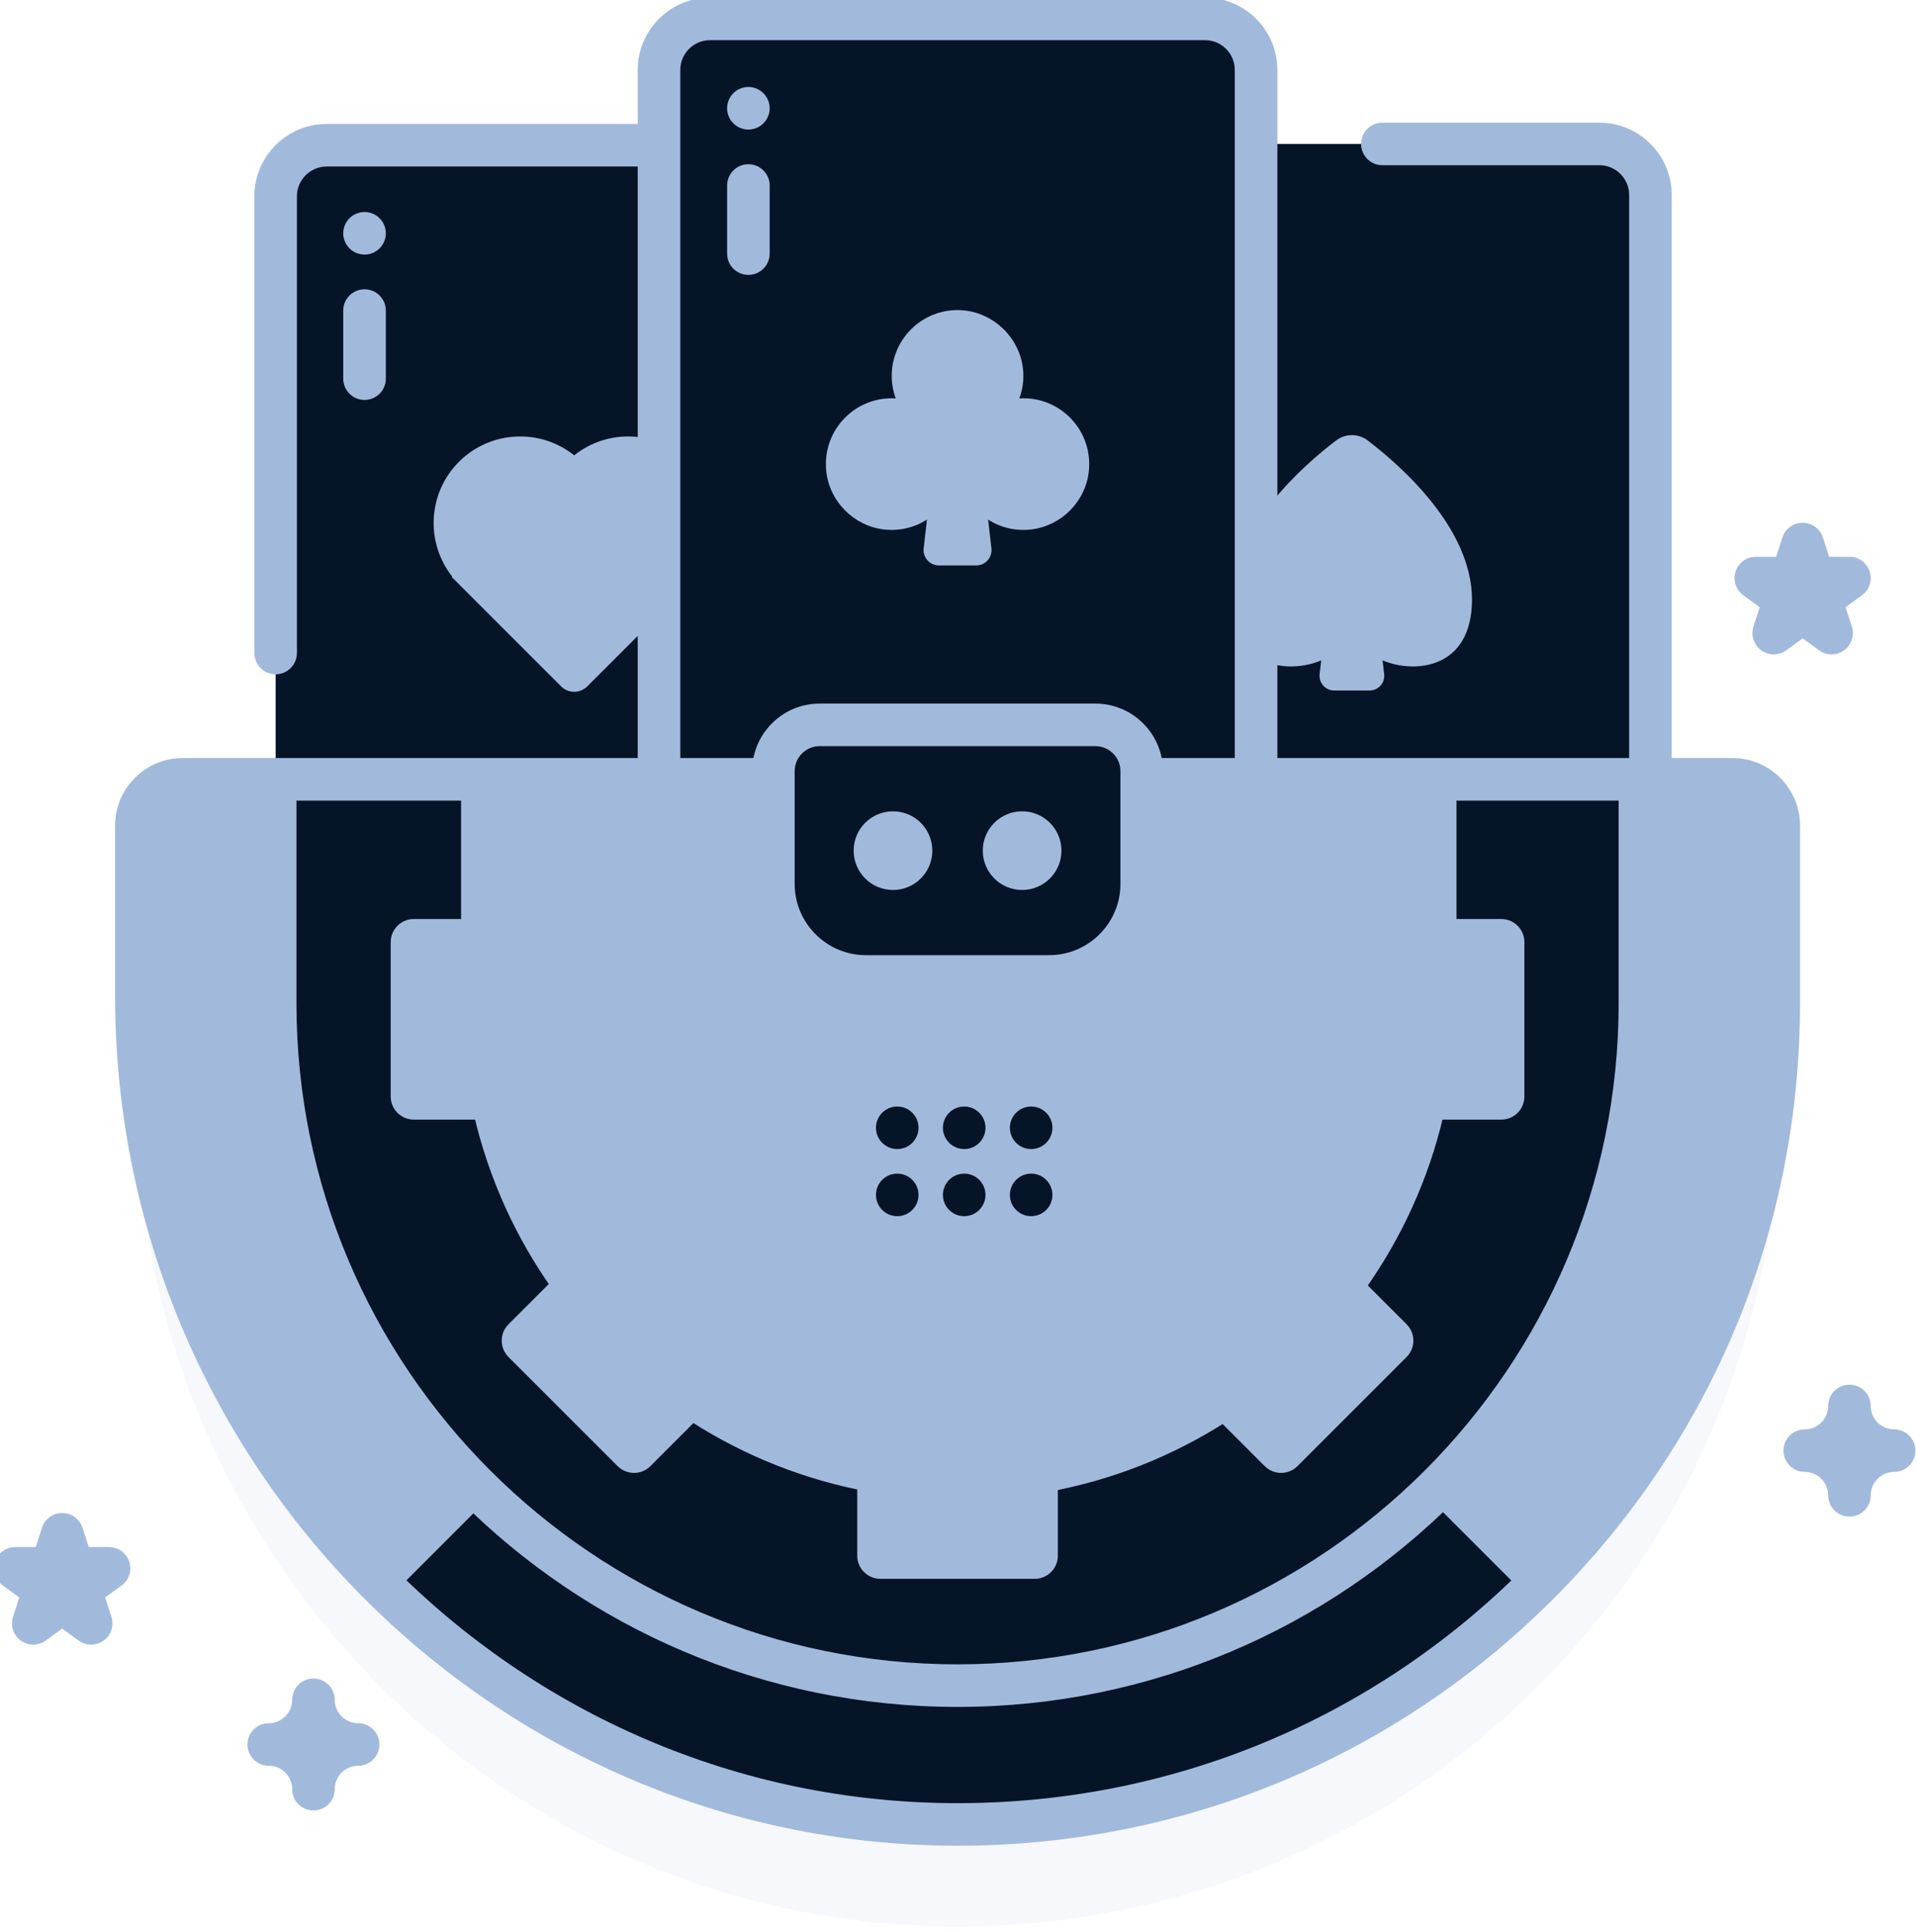 <svg width="119" height="120" viewBox="0 0 119 120" fill="none" xmlns="http://www.w3.org/2000/svg">
<path opacity="0.1" d="M107.602 54.75H102.506V18.453C102.506 16.703 101.087 15.284 99.337 15.284H78.013V10.686C78.013 8.936 76.594 7.517 74.844 7.517H44.099C42.349 7.517 40.93 8.936 40.93 10.686V15.366H20.289C18.539 15.366 17.12 16.784 17.12 18.535V54.75H11.342C9.755 54.75 8.468 56.036 8.468 57.624V68.171C8.468 96.409 31.207 119.649 59.446 119.663C87.626 119.677 110.476 96.837 110.476 68.659V57.624C110.476 56.036 109.189 54.75 107.602 54.75Z" fill="#A1BADC"/>
<path d="M99.337 60.974H68.592C66.841 60.974 65.423 59.555 65.423 57.805V12.109C65.423 10.359 66.841 8.94 68.592 8.94H99.337C101.087 8.94 102.506 10.359 102.506 12.109V57.805C102.506 59.555 101.087 60.974 99.337 60.974Z" fill="#061428"/>
<path d="M84.942 27.356C84.365 26.917 83.564 26.917 82.987 27.356C80.962 28.896 76.497 32.797 76.505 37.258C76.513 41.535 80.037 41.869 82.058 41.018L81.96 41.877C81.899 42.415 82.32 42.887 82.862 42.887H83.964H85.067C85.608 42.887 86.029 42.415 85.968 41.877L85.87 41.018C87.892 41.869 91.415 41.535 91.423 37.258C91.433 32.797 86.967 28.896 84.942 27.356Z" fill="#A1BADC"/>
<path d="M51.035 61.055H20.289C18.539 61.055 17.12 59.636 17.12 57.886V12.19C17.12 10.44 18.539 9.021 20.289 9.021H51.035C52.785 9.021 54.203 10.44 54.203 12.19V57.887C54.203 59.636 52.785 61.055 51.035 61.055Z" fill="#061428"/>
<path d="M35.662 28.282C33.55 26.594 30.463 26.727 28.506 28.683C26.559 30.63 26.42 33.698 28.084 35.809L28.054 35.838L34.847 42.631C35.297 43.081 36.026 43.081 36.476 42.631L43.269 35.838L43.239 35.809C44.903 33.698 44.764 30.63 42.816 28.683C40.861 26.727 37.774 26.594 35.662 28.282Z" fill="#A1BADC"/>
<path d="M74.845 53.207H44.099C42.349 53.207 40.931 51.788 40.931 50.038V4.342C40.931 2.592 42.349 1.173 44.099 1.173H74.845C76.595 1.173 78.014 2.592 78.014 4.342V50.038C78.014 51.788 76.595 53.207 74.845 53.207Z" fill="#061428"/>
<path d="M63.561 24.737C63.476 24.737 63.393 24.745 63.309 24.75C63.52 24.174 63.612 23.541 63.532 22.875C63.292 20.855 61.541 19.277 59.506 19.26C57.233 19.241 55.384 21.079 55.384 23.349C55.384 23.841 55.475 24.312 55.635 24.75C55.551 24.745 55.468 24.737 55.384 24.737C52.979 24.737 51.059 26.813 51.318 29.27C51.515 31.137 53.015 32.657 54.878 32.883C55.876 33.005 56.808 32.761 57.572 32.275L57.368 34.06C57.304 34.625 57.745 35.12 58.314 35.12H60.63C61.199 35.12 61.64 34.625 61.576 34.06L61.372 32.275C62.136 32.761 63.069 33.005 64.066 32.883C65.929 32.657 67.429 31.137 67.626 29.27C67.885 26.813 65.965 24.737 63.561 24.737Z" fill="#A1BADC"/>
<path d="M110.476 62.315C110.476 90.493 87.627 113.333 59.446 113.319C31.207 113.305 8.468 90.065 8.468 61.827V51.279C8.468 49.692 9.755 48.406 11.342 48.406H107.602C109.189 48.406 110.476 49.692 110.476 51.279V62.315Z" fill="#A1BADC"/>
<path d="M94.8 99.1L59.549 63.849L24.311 99.087C33.442 107.882 45.802 113.312 59.446 113.319C73.17 113.326 85.629 107.911 94.8 99.1Z" fill="#061428"/>
<path d="M59.472 104.697C36.102 104.697 17.09 85.685 17.09 62.315V48.406H101.854V62.315C101.854 85.684 82.841 104.697 59.472 104.697Z" fill="#061428"/>
<path d="M59.549 93.162C42.505 93.162 28.638 79.295 28.638 62.251V48.406H90.46V62.251C90.46 79.295 76.593 93.162 59.549 93.162Z" fill="#A1BADC"/>
<path d="M59.885 71.37C60.615 71.37 61.207 70.778 61.207 70.049C61.207 69.319 60.615 68.727 59.885 68.727C59.155 68.727 58.563 69.319 58.563 70.049C58.563 70.778 59.155 71.37 59.885 71.37Z" fill="#061428"/>
<path d="M59.885 75.539C60.615 75.539 61.207 74.948 61.207 74.218C61.207 73.488 60.615 72.896 59.885 72.896C59.155 72.896 58.563 73.488 58.563 74.218C58.563 74.948 59.155 75.539 59.885 75.539Z" fill="#061428"/>
<path d="M55.726 71.37C56.456 71.37 57.048 70.778 57.048 70.049C57.048 69.319 56.456 68.727 55.726 68.727C54.996 68.727 54.405 69.319 54.405 70.049C54.405 70.778 54.996 71.37 55.726 71.37Z" fill="#061428"/>
<path d="M55.726 75.539C56.456 75.539 57.048 74.948 57.048 74.218C57.048 73.488 56.456 72.896 55.726 72.896C54.996 72.896 54.405 73.488 54.405 74.218C54.405 74.948 54.996 75.539 55.726 75.539Z" fill="#061428"/>
<path d="M64.043 71.37C64.773 71.37 65.365 70.778 65.365 70.049C65.365 69.319 64.773 68.727 64.043 68.727C63.313 68.727 62.722 69.319 62.722 70.049C62.722 70.778 63.313 71.37 64.043 71.37Z" fill="#061428"/>
<path d="M64.043 75.539C64.773 75.539 65.365 74.948 65.365 74.218C65.365 73.488 64.773 72.896 64.043 72.896C63.313 72.896 62.722 73.488 62.722 74.218C62.722 74.948 63.313 75.539 64.043 75.539Z" fill="#061428"/>
<path d="M64.265 98.063H54.679C53.885 98.063 53.242 97.42 53.242 96.626V82.296C53.242 81.503 53.885 80.859 54.679 80.859H64.265C65.059 80.859 65.702 81.503 65.702 82.296V96.626C65.702 97.42 65.059 98.063 64.265 98.063Z" fill="#A1BADC"/>
<path d="M87.362 84.285L80.584 91.064C80.022 91.625 79.113 91.625 78.551 91.064L68.418 80.931C67.857 80.37 67.857 79.46 68.418 78.899L75.197 72.12C75.758 71.559 76.668 71.559 77.229 72.12L87.362 82.253C87.924 82.814 87.924 83.724 87.362 84.285Z" fill="#A1BADC"/>
<path d="M94.678 58.518V68.104C94.678 68.898 94.035 69.541 93.242 69.541H78.912C78.118 69.541 77.475 68.898 77.475 68.104V58.518C77.475 57.724 78.118 57.081 78.912 57.081H93.242C94.035 57.081 94.678 57.724 94.678 58.518Z" fill="#A1BADC"/>
<path d="M31.582 84.285L38.361 91.064C38.922 91.625 39.832 91.625 40.393 91.064L50.526 80.931C51.087 80.37 51.087 79.46 50.526 78.899L43.747 72.12C43.186 71.559 42.276 71.559 41.715 72.12L31.582 82.253C31.021 82.814 31.021 83.724 31.582 84.285Z" fill="#A1BADC"/>
<path d="M24.266 58.518V68.104C24.266 68.898 24.91 69.541 25.703 69.541H40.033C40.827 69.541 41.47 68.898 41.47 68.104V58.518C41.47 57.724 40.827 57.081 40.033 57.081H25.703C24.91 57.081 24.266 57.724 24.266 58.518Z" fill="#A1BADC"/>
<path d="M65.161 60.648H53.783C50.608 60.648 48.035 58.075 48.035 54.9V47.896C48.035 46.309 49.321 45.022 50.909 45.022H68.035C69.623 45.022 70.909 46.309 70.909 47.896V54.9C70.909 58.075 68.336 60.648 65.161 60.648Z" fill="#061428"/>
<path d="M107.602 47.083H103.828V12.109C103.828 9.633 101.813 7.619 99.337 7.619H85.857C85.127 7.619 84.535 8.21 84.535 8.94C84.535 9.67 85.127 10.262 85.857 10.262H99.337C100.356 10.262 101.184 11.09 101.184 12.109V47.083H79.335V4.342C79.335 1.866 77.321 -0.148 74.845 -0.148H44.099C41.623 -0.148 39.609 1.866 39.609 4.342V7.7H20.289C17.813 7.7 15.799 9.715 15.799 12.191V40.56C15.799 41.29 16.39 41.882 17.12 41.882C17.851 41.882 18.442 41.29 18.442 40.56V12.19C18.442 11.172 19.271 10.343 20.289 10.343H39.609V47.083H11.345C9.031 47.083 7.147 48.966 7.147 51.281V61.828C7.147 90.933 30.608 114.625 59.445 114.641H59.471C73.443 114.641 86.58 109.201 96.463 99.323C106.351 89.439 111.797 76.295 111.797 62.314V51.278C111.797 48.965 109.915 47.083 107.602 47.083ZM42.252 4.342C42.252 3.323 43.081 2.495 44.099 2.495H74.844C75.863 2.495 76.691 3.323 76.691 4.342V47.083H72.15C71.77 45.158 70.07 43.701 68.035 43.701H50.908C48.873 43.701 47.173 45.158 46.793 47.083H42.252V4.342H42.252ZM69.588 47.896V54.9C69.588 57.341 67.602 59.327 65.161 59.327H53.783C51.342 59.327 49.356 57.341 49.356 54.9V47.896C49.356 47.04 50.053 46.344 50.909 46.344H68.035C68.891 46.344 69.588 47.04 69.588 47.896ZM46.713 49.727V54.9C46.713 58.798 49.884 61.97 53.783 61.97H65.161C69.059 61.97 72.231 58.798 72.231 54.9V49.727H100.532V62.315C100.532 84.956 82.112 103.375 59.472 103.375C36.831 103.375 18.412 84.956 18.412 62.315V49.727H46.713ZM109.153 62.314C109.153 75.589 103.983 88.069 94.594 97.454C85.21 106.834 72.738 111.999 59.47 111.998C59.463 111.998 59.454 111.998 59.447 111.998C32.066 111.983 9.791 89.476 9.791 61.828V51.281C9.791 50.424 10.488 49.727 11.345 49.727H15.768V62.315C15.768 86.413 35.374 106.019 59.472 106.019C83.57 106.019 103.176 86.413 103.176 62.315V49.727H107.602C108.457 49.727 109.153 50.423 109.153 51.278V62.314Z" fill="#A1BADC"/>
<path d="M55.462 55.278C56.811 55.278 57.905 54.184 57.905 52.835C57.905 51.486 56.811 50.392 55.462 50.392C54.113 50.392 53.019 51.486 53.019 52.835C53.019 54.184 54.113 55.278 55.462 55.278Z" fill="#A1BADC"/>
<path d="M63.482 55.278C64.831 55.278 65.925 54.184 65.925 52.835C65.925 51.486 64.831 50.392 63.482 50.392C62.133 50.392 61.039 51.486 61.039 52.835C61.039 54.184 62.133 55.278 63.482 55.278Z" fill="#A1BADC"/>
<path d="M46.481 10.201C47.211 10.201 47.803 10.793 47.803 11.522V15.752C47.803 16.482 47.211 17.074 46.481 17.074C45.751 17.074 45.16 16.482 45.16 15.752V11.522C45.16 10.793 45.751 10.201 46.481 10.201Z" fill="#A1BADC"/>
<path d="M46.481 8.046C47.211 8.046 47.803 7.454 47.803 6.724C47.803 5.994 47.211 5.402 46.481 5.402C45.751 5.402 45.16 5.994 45.16 6.724C45.16 7.454 45.751 8.046 46.481 8.046Z" fill="#A1BADC"/>
<path d="M22.641 17.968C23.371 17.968 23.963 18.559 23.963 19.289V23.519C23.963 24.249 23.371 24.841 22.641 24.841C21.911 24.841 21.319 24.249 21.319 23.519V19.289C21.319 18.559 21.911 17.968 22.641 17.968Z" fill="#A1BADC"/>
<path d="M22.641 15.813C23.371 15.813 23.963 15.221 23.963 14.491C23.963 13.761 23.371 13.169 22.641 13.169C21.911 13.169 21.319 13.761 21.319 14.491C21.319 15.221 21.911 15.813 22.641 15.813Z" fill="#A1BADC"/>
<path d="M114.866 94.199C114.136 94.199 113.545 93.607 113.545 92.877C113.545 92.076 112.892 91.424 112.091 91.424C111.361 91.424 110.769 90.832 110.769 90.102C110.769 89.372 111.361 88.78 112.091 88.78C112.892 88.78 113.545 88.128 113.545 87.326C113.545 86.597 114.136 86.005 114.866 86.005C115.596 86.005 116.188 86.597 116.188 87.326C116.188 88.128 116.84 88.78 117.642 88.78C118.372 88.78 118.963 89.372 118.963 90.102C118.963 90.832 118.372 91.424 117.642 91.424C116.84 91.424 116.188 92.076 116.188 92.877C116.188 93.607 115.596 94.199 114.866 94.199Z" fill="#A1BADC"/>
<path d="M19.468 112.45C18.738 112.45 18.147 111.858 18.147 111.128C18.147 110.327 17.494 109.675 16.693 109.675C15.963 109.675 15.371 109.083 15.371 108.353C15.371 107.623 15.963 107.031 16.693 107.031C17.494 107.031 18.147 106.379 18.147 105.577C18.147 104.848 18.738 104.256 19.468 104.256C20.198 104.256 20.79 104.848 20.79 105.577C20.79 106.379 21.442 107.031 22.244 107.031C22.974 107.031 23.565 107.623 23.565 108.353C23.565 109.083 22.974 109.675 22.244 109.675C21.442 109.675 20.79 110.327 20.79 111.128C20.79 111.858 20.198 112.45 19.468 112.45Z" fill="#A1BADC"/>
<path d="M5.66 102.15C5.388 102.15 5.115 102.066 4.884 101.898L3.863 101.157L2.843 101.898C2.38 102.234 1.753 102.234 1.29 101.898C0.826 101.561 0.633 100.965 0.81 100.42L1.199 99.221L0.179 98.48C-0.284 98.143 -0.478 97.546 -0.301 97.002C-0.124 96.457 0.384 96.089 0.956 96.089H2.217L2.607 94.889C2.784 94.345 3.291 93.976 3.864 93.976C4.437 93.976 4.944 94.345 5.121 94.889L5.511 96.089H6.772C7.344 96.089 7.852 96.457 8.029 97.002C8.206 97.546 8.012 98.143 7.549 98.48L6.529 99.221L6.919 100.42C7.096 100.965 6.902 101.561 6.439 101.898C6.205 102.066 5.933 102.15 5.66 102.15Z" fill="#A1BADC"/>
<path d="M110.161 40.644C109.889 40.644 109.616 40.559 109.385 40.391C108.921 40.055 108.728 39.458 108.905 38.913L109.294 37.714L108.274 36.973C107.811 36.636 107.617 36.04 107.794 35.495C107.971 34.951 108.479 34.582 109.051 34.582H110.312L110.702 33.383C110.879 32.838 111.387 32.47 111.959 32.47C112.532 32.47 113.039 32.838 113.216 33.383L113.606 34.582H114.867C115.44 34.582 115.947 34.951 116.124 35.495C116.301 36.04 116.107 36.636 115.644 36.973L114.624 37.714L115.014 38.914C115.191 39.458 114.997 40.055 114.534 40.391C114.071 40.728 113.443 40.728 112.98 40.391L111.96 39.65L110.94 40.391C110.707 40.559 110.434 40.644 110.161 40.644Z" fill="#A1BADC"/>
</svg>
